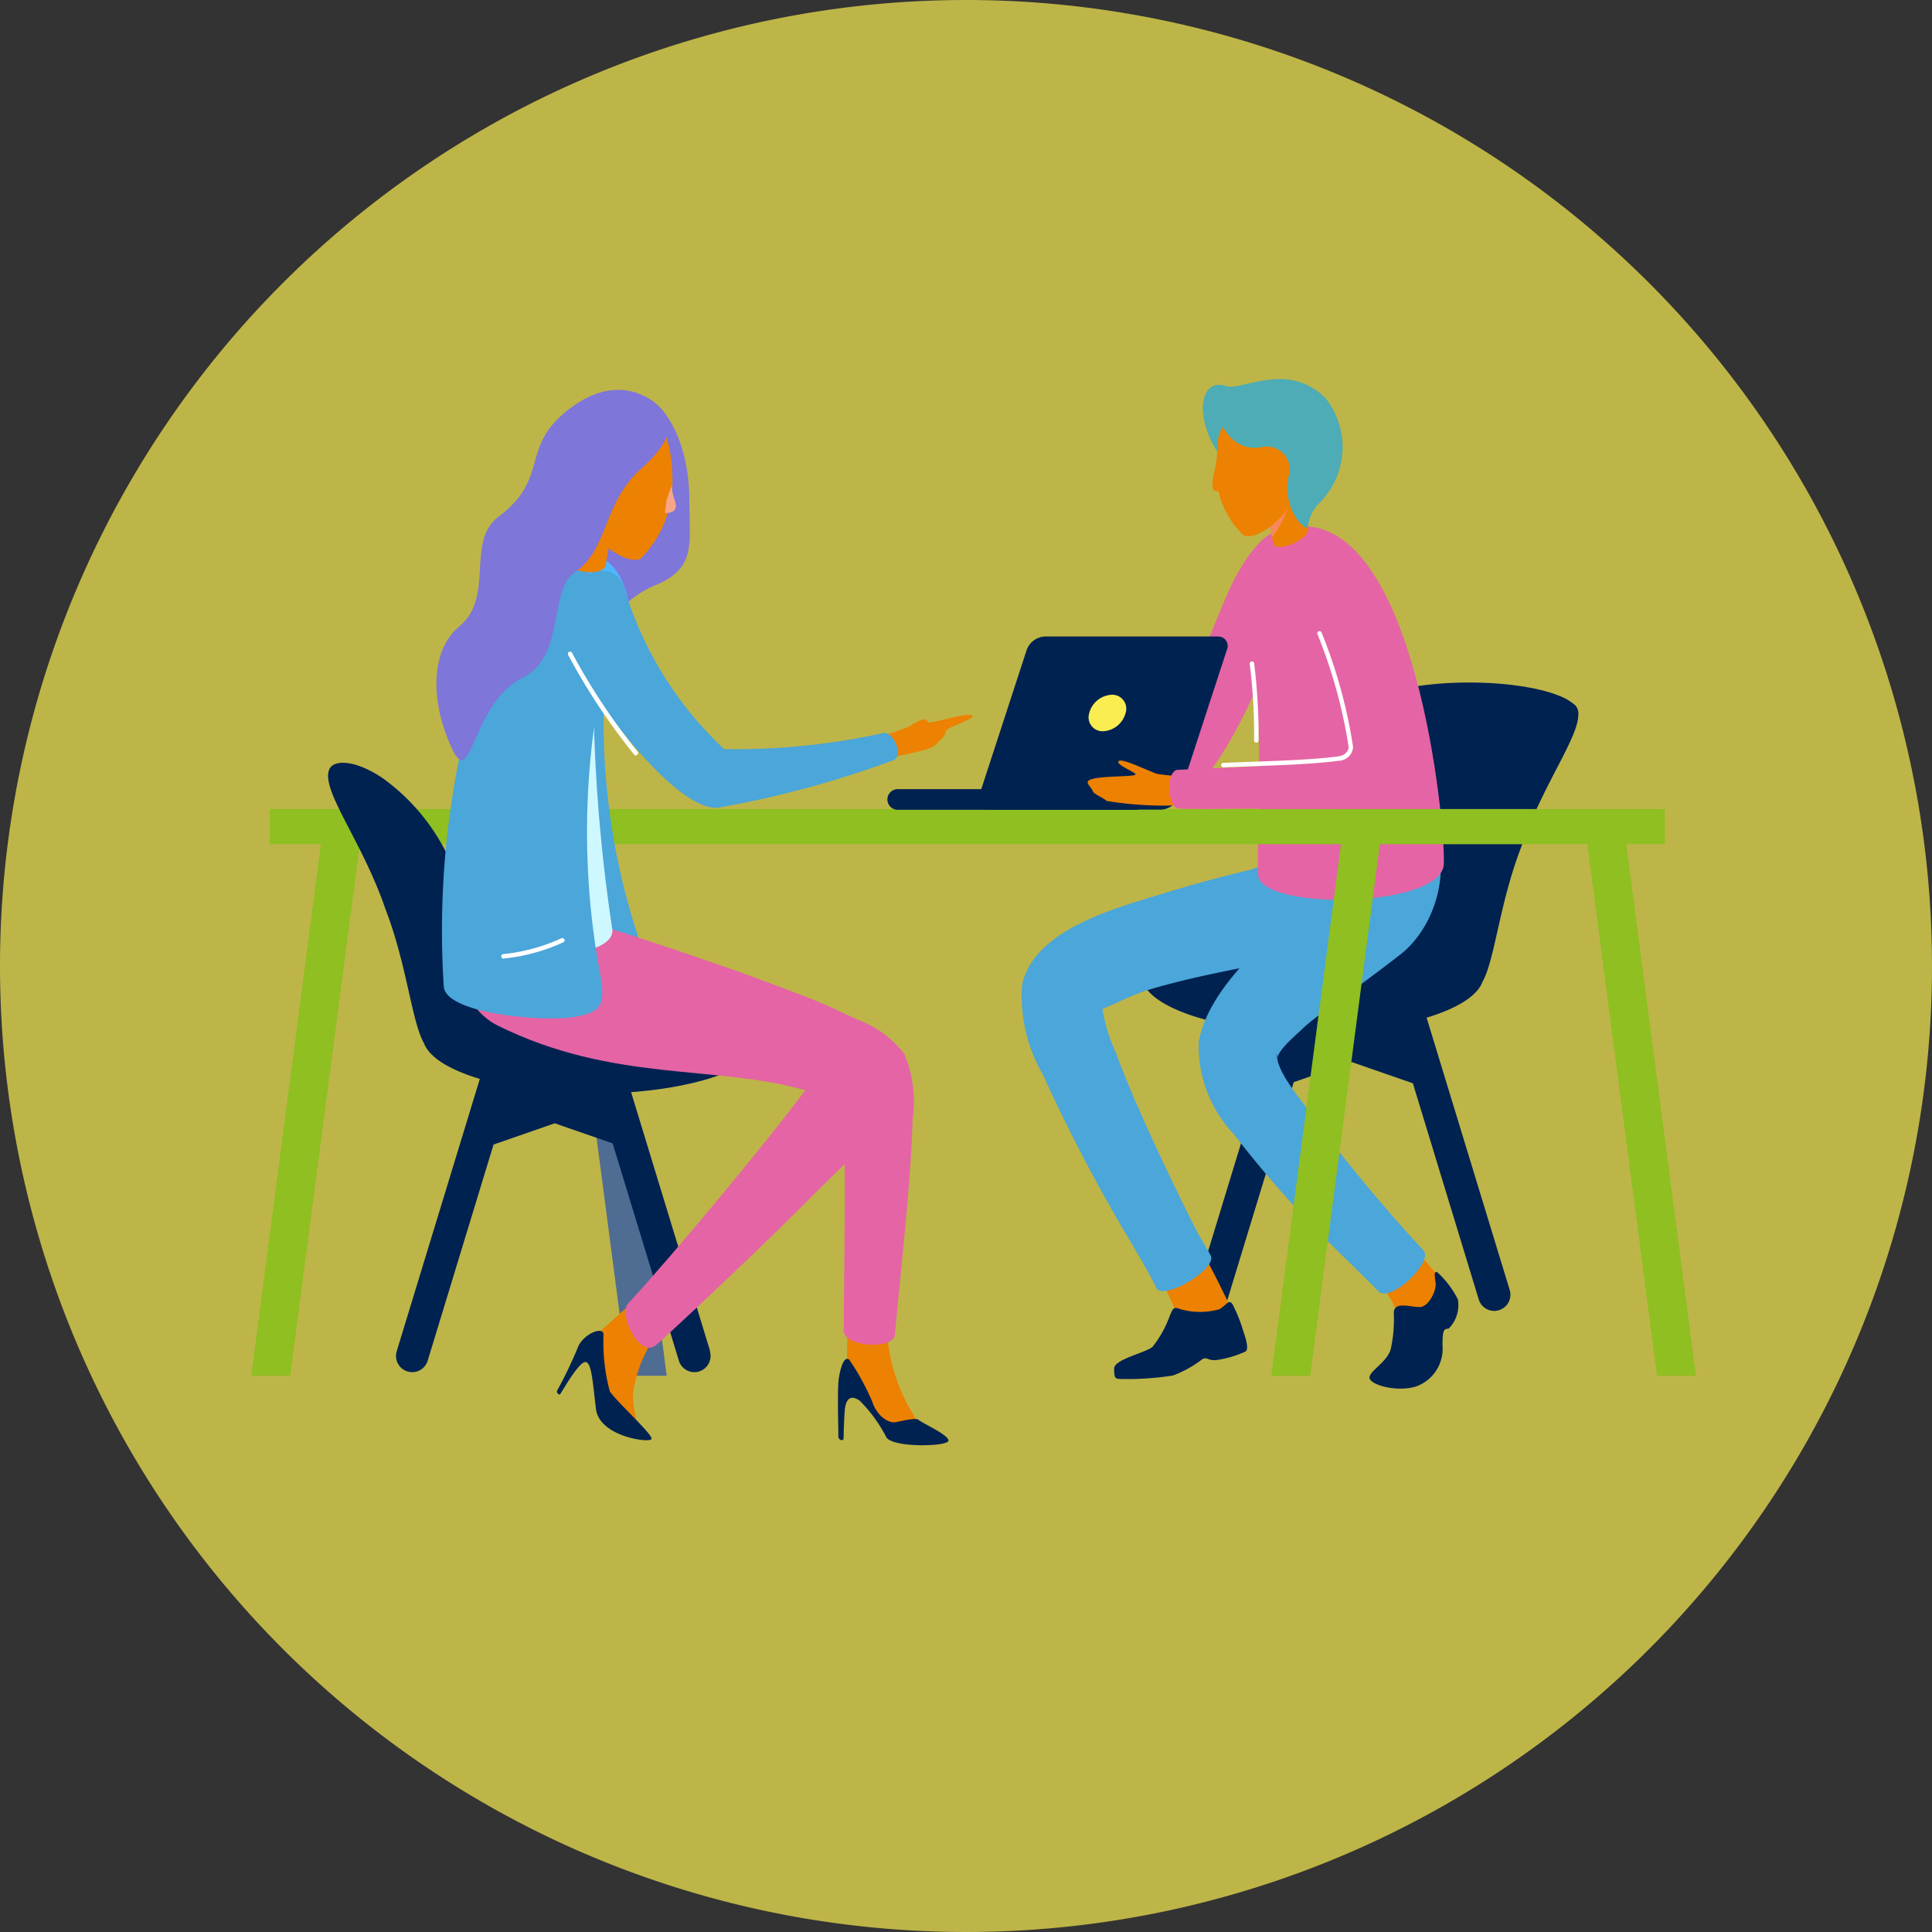 <svg xmlns="http://www.w3.org/2000/svg" width="56.118" height="56.118"><rect width="100%" height="100%" fill="#333333" stroke="none"/><defs><clipPath id="a"><circle data-name="楕円形 192" cx="28.059" cy="28.059" r="28.059" fill="#dedede"/></clipPath></defs><g data-name="グループ 12439"><path data-name="パス 11873" d="M28.059 0A28.059 28.059 0 110 28.059 28.059 28.059 0 0128.059 0z" fill="#faed52" opacity=".7"/><g data-name="マスクグループ 22"><g data-name="グループ 12438" clip-path="url(#a)"><path data-name="パス 11874" d="M19.366 39.962h-1.132l-2.09-15.951h1.132z" fill="#4f6c93"/><path data-name="パス 11875" d="M7.298 39.962H8.43l2.09-15.951H9.388z" fill="#8fbf21"/><path data-name="パス 11876" d="M25.761 22.013s1.337-.208 1.436-.4c.043-.082.226-.142.284-.387.021-.089.8-.345.773-.421-.062-.163-1.258.245-1.292.174-.1-.2-.38.027-.585.139a7.672 7.672 0 01-.971.311z" fill="#ed8102"/><path data-name="パス 11877" d="M36.499 12.167c.339.7.318 1.412-.046 1.588s-.934-.25-1.273-.951-.318-1.412.046-1.587.935.25 1.273.95z" fill="#4dacb5"/><path data-name="パス 11878" d="M45.845 20.71c0 .489-2.234 3.5-3.987 3.5s-2.359-3.011-2.359-3.5 1.421-.886 3.173-.886 3.173.397 3.173.886z" fill="#002251"/><path data-name="パス 11879" d="M34.747 37.471l2.5-8.192a.47.47 0 01.916.073l1.078-.374v-.011l.016.006.016-.006v.011l1.16.4a.47.47 0 01.919-.1l2.5 8.192a.47.47 0 11-.9.274l-1.913-6.278-1.777-.617-1.683.584-1.923 6.311a.47.47 0 11-.9-.274z" fill="#002251"/><path data-name="パス 11880" d="M38.126 26.645a5.369 5.369 0 003.97-2.906 5.982 5.982 0 012.141-2.9c.765-.526 1.391-.565 1.555-.305.323.572-.92 2.064-1.609 4.079-.632 1.633-.763 3.276-1.124 3.91-.305.824-2.4 1.462-4.933 1.462-2.746 0-4.973-.747-4.973-1.67s2.226-1.67 4.973-1.67z" fill="#002251"/><path data-name="パス 11881" d="M33.515 36.83a8.019 8.019 0 01.786 1.676c.074.482 1.454-.51 1.454-.51s-.663-1.4-.839-1.612-1.401.446-1.401.446z" fill="#ed8102"/><path data-name="パス 11882" d="M39.642 36.887a2.877 2.877 0 011 1.4c.1.477 1.463-.836 1.463-.836s-.994-1.189-1.217-1.35-1.246.786-1.246.786z" fill="#ed8102"/><path data-name="パス 11883" d="M37.723 17.425c-1.149 1.843-2.824 8.26-5.877 5.456-.734-.674.633-1.084 1.511-.725a.134.134 0 00-.039 0h.054-.035s-.032 0-.02-.011c.7-.46 1.058-1.739 1.357-2.475.364-.9.692-1.808 1.1-2.684.253-.526.9-1.666 1.6-1.575s.712 1.425.349 2.014z" fill="#e564a5"/><path data-name="パス 11884" d="M38.501 27.718q-1.534.2-3.052.52c-.7.145-1.4.307-2.085.512-.52.157-.98.427-1.479.608.078-.028.1-.247.108-.334l-.009.059a.382.382 0 000-.065 4.895 4.895 0 00.423 1.547c.354.956.77 1.89 1.2 2.814q.541 1.166 1.119 2.314c.113.225.294.5.441.778.2.385-1.395 1.337-1.583.936-.2-.419-.454-.841-.672-1.215a48.753 48.753 0 01-2.624-4.985 4.535 4.535 0 01-.6-2.6c.343-1.624 2.757-2.237 4.094-2.653a40.836 40.836 0 012.528-.688 7.552 7.552 0 012.1-.409 1.445 1.445 0 01.091 2.861z" fill="#4ba6d9"/><path data-name="パス 11885" d="M40.661 27.737c-1.4 1.087-2.455 1.779-2.829 2.147-.165.162-.711.608-.724.853a.172.172 0 010-.04c.011.076-.012-.084-.009-.1-.076.454.666 1.315.908 1.662.477.686 1 1.343 1.528 1.986q.722.873 1.479 1.716c.108.119.229.238.336.365.288.34-.971 1.533-1.311 1.183-.311-.32-.651-.646-.963-.956a32.145 32.145 0 01-3.23-3.6 3.721 3.721 0 01-1.026-2.7c.254-1.359 1.519-2.512 2.47-3.429.7-.68 2.536-3.139 3.64-3.028 1.322.134 1.206 2.795-.269 3.941z" fill="#4ba6d9"/><path data-name="パス 11886" d="M36.24 18.569c.517 2.542.272 3.83.3 6.82.011 1.06 5.146 1 5.39-.221.109-.547-.636-9.7-3.986-9.881-1.78-.097-2.159 1.672-1.704 3.282z" fill="#e564a5"/><g data-name="グループ 12430"><path data-name="パス 11887" d="M36.492 21.571a.064.064 0 01-.064-.063v-.2a16.775 16.775 0 00-.126-2.015.065.065 0 11.128-.017 16.886 16.886 0 01.127 2.03v.2a.065.065 0 01-.063.066z" fill="#fff"/></g><g data-name="グループ 12431"><path data-name="パス 11888" d="M37.994 15.351a5.715 5.715 0 00-.506-1.593.434.434 0 00-.643-.168.579.579 0 00-.227.714 10.416 10.416 0 01.36 1.469c.057.323 1.075-.102 1.016-.422z" fill="#ed8102"/></g><path data-name="パス 11889" d="M37.598 14.206a1.131 1.131 0 00.024-.155c-.074-.181-.129-.281-.135-.294a.434.434 0 00-.643-.168.579.579 0 00-.227.714 10.126 10.126 0 01.331 1.31 4.213 4.213 0 00.65-1.407z" fill="#f6895c"/><g data-name="グループ 12432"><path data-name="パス 11890" d="M36.122 15.551c.471.179 1.57-.73 1.867-1.921s-1.694-2.275-2.366-1.388c-.327.432-.239.647-.286 1.214a2.575 2.575 0 00.785 2.095z" fill="#ed8102"/></g><path data-name="パス 11891" d="M35.348 13.285c-.029.282-.2.8-.1.939.064.085.306.04.306.04s-.082-.163-.083-.177-.123-.802-.123-.802z" fill="#ed8102"/><path data-name="パス 11892" d="M35.286 11.73c.105.536.458 1.4 1.348 1.261a.665.665 0 01.8.834c-.217.97.513 1.643.549 1.475.121-.568.289-.595.527-.9a2.286 2.286 0 00-.022-2.852c-1.123-1.075-2.4-.179-2.886-.336-.199-.064-.397.102-.316.518z" fill="#4dacb5"/><path data-name="長方形 832" fill="#8fbf21" d="M7.834 23.499H48.36v1.023H7.834z"/><path data-name="パス 11893" d="M13.81 21.187a22.407 22.407 0 00.236 6.84c.179.735 3.05.6 3.849.367s.911-.407.551-1.464a20.035 20.035 0 01-.831-7.8l-1.244-.3z" fill="#4ba6d9"/><path data-name="パス 11894" d="M20.024 14.545c0 1.265.213 1.967-1.018 2.468-1.315.536-1.945 2.161-2.185 2.161-.921 0-.131-2.917-.131-4.628s.746-3.1 1.667-3.1 1.667 1.388 1.667 3.099z" fill="#7e76d9"/><path data-name="パス 11895" d="M24.614 38.685s-.019 1.028-.015 1.049.688 1.075.952 1.429 1.2.387 1.214.369a6.557 6.557 0 00-.358-.647 5.276 5.276 0 01-.649-2.3c-.001-.553-1.121-.169-1.144.1z" fill="#ed8102"/><path data-name="パス 11896" d="M24.666 39.493a6.863 6.863 0 01.668 1.217c.166.482.512.628.676.6s.6-.145.677-.064.868.427.864.6-1.626.214-1.807-.1a4.2 4.2 0 00-.774-1.062c-.242-.166-.411-.094-.437.332s-.027.655-.029.758-.157.062-.153-.062-.035-1.374.013-1.673.147-.662.302-.546z" fill="#002251"/><path data-name="パス 11897" d="M20.628 39.25l-2.5-8.192a.47.47 0 00-.916.073l-1.078-.374v-.011l-.016.005-.016-.005v.011l-1.16.4a.47.47 0 00-.919-.1l-2.5 8.192a.47.47 0 00.9.274l1.913-6.278 1.777-.617 1.683.584 1.923 6.311a.47.47 0 00.9-.274z" fill="#002251"/><path data-name="パス 11898" d="M17.248 28.424a5.368 5.368 0 01-3.97-2.906 5.984 5.984 0 00-2.141-2.9c-.765-.526-1.391-.565-1.555-.305-.323.572.92 2.064 1.609 4.079.632 1.633.763 3.276 1.124 3.91.305.824 2.4 1.461 4.933 1.461 2.746 0 4.973-.747 4.973-1.669s-2.226-1.67-4.973-1.67z" fill="#002251"/><path data-name="パス 11899" d="M26.509 32.5a3.553 3.553 0 00-.245-1.892 2.986 2.986 0 00-1.345-.985c-1.009-.482-2.067-.878-3.118-1.271-1.845-.689-4.163-1.234-6.032-1.862a1.485 1.485 0 00-1.646 2.423 2.837 2.837 0 001.722.8q1.449.361 2.893.742c1.035.274 3.06.537 4.085.841.513.152 1.649.619 1.666.961.093 1.843.024 4.56.019 6.4 0 .459 1.445.56 1.485.118.159-1.761.474-4.512.516-6.28.006-.264-.006.273 0 .005z" fill="#e564a5"/><path data-name="パス 11900" d="M18.591 37.651c-.435.35-1.282 1.137-1.282 1.137a12.967 12.967 0 00.236 1.69 8.4 8.4 0 001.011.982 2.81 2.81 0 01-.169-.982 3.823 3.823 0 01.848-1.921c.441-.529.5-.9.312-1.065s-.508-.202-.956.159z" fill="#ed8102"/><path data-name="パス 11901" d="M17.53 38.766a5.515 5.515 0 00.183 1.648c.2.305 1.256 1.256 1.211 1.383s-1.511-.066-1.612-.865-.127-1.439-.341-1.363-.666.89-.7.926-.122-.041-.086-.107a12.656 12.656 0 00.59-1.226c.141-.411.755-.661.755-.396z" fill="#002251"/><path data-name="パス 11902" d="M25.992 31.241c-.045-1.377-1.939-2.04-2.961-2.431-2.509-.958-9.806-3.523-9.91-2.576-.114 1.034.092 2.94 1.339 3.557 3.348 1.656 6.3 1.127 8.931 1.877-1.143 1.535-3.853 4.8-5.152 6.2-.277.3.341 1.64.845 1.181 1.26-1.148 3.374-3.154 4.568-4.37.844-.858 2.38-2.098 2.34-3.438z" fill="#e564a5"/><path data-name="パス 11903" d="M18.11 19.723l.028-.155c.429-1.748.113-3.658-1.482-3.531-1.195.1-2.038 1.724-2.616 3.686z" fill="#4fb6fe"/><path data-name="パス 11904" d="M17.234 19.253l-3.1.168a29.881 29.881 0 00-1.175 7.357c.2 1.316 5.07 1.294 4.82.174a48.828 48.828 0 01-.545-7.699z" fill="#cef8ff"/><path data-name="パス 11905" d="M13.469 21.418a25.255 25.255 0 00-.578 7.249c.091.8 2.957 1.015 3.778.873s.953-.315.721-1.476a22.607 22.607 0 01.1-8.334l-.526-4.012z" fill="#4ba6d9"/><path data-name="パス 11906" d="M25.646 21.295a19.966 19.966 0 01-4.612.464 10.546 10.546 0 01-2.866-4.561c-.339-1.427-2.422-.107-1.87 1.257.575 1.421 3.248 5.115 4.554 5.008a29.212 29.212 0 005.114-1.387c.285-.149-.035-.861-.32-.781z" fill="#4ba6d9"/><g data-name="グループ 12433"><path data-name="パス 11907" d="M16.393 16.209a8.417 8.417 0 01.6-2.028.624.624 0 01.758-.39.565.565 0 01.268.773 14.637 14.637 0 00-.424 1.838c-.069.399-1.269.203-1.202-.193z" fill="#ed8102"/></g><g data-name="グループ 12434"><path data-name="パス 11908" d="M18.601 16.234c-.555.21-1.849-.86-2.2-2.264s2.13-2.685 2.516-2.183a3.6 3.6 0 01.609 1.979 3.17 3.17 0 01-.925 2.468z" fill="#ed8102"/></g><path data-name="パス 11909" d="M19.518 14.09c-.015.36.2.56.075.725-.075.1-.281.087-.281.087l.052-.393c.002-.016.154-.419.154-.419z" fill="#f8a786"/><path data-name="パス 11910" d="M19.447 12.336s.069.488-.8 1.255c-1.164 1.025-.951 2.362-1.96 3.04-.746.5-.266 2.446-1.5 3.05-1.5.738-1.476 3.3-2.059 2.063s-.693-2.8.219-3.555c1.027-.849.177-2.463 1.129-3.177 1.557-1.17.551-2.055 2.167-3.214 1.635-1.17 2.822.143 2.804.538z" fill="#7e76d9"/><path data-name="パス 11911" d="M33.278 23.222a.3.3 0 01-.3.3h-6.907a.3.3 0 01-.295-.3.3.3 0 01.295-.3h6.907a.3.3 0 01.3.3z" fill="#002251"/><path data-name="パス 11912" d="M34.25 23.125a.591.591 0 01-.52.392H28.7a.275.275 0 01-.264-.392l1.385-4.245a.592.592 0 01.52-.392h5.03a.275.275 0 01.264.392z" fill="#002251"/><path data-name="パス 11913" d="M32.695 20.71a.713.713 0 01-.656.53.405.405 0 01-.4-.53.713.713 0 01.656-.53.406.406 0 01.4.53z" fill="#faed52"/><path data-name="パス 11914" d="M34.543 23.373a10.14 10.14 0 01-2.406-.11c-.07-.086-.359-.187-.394-.283s-.184-.214-.142-.283c.11-.183 1.331-.116 1.381-.2.036-.057-.577-.279-.491-.387s.89.3 1.135.372a7.119 7.119 0 001.1.071z" fill="#ed8102"/><path data-name="パス 11915" d="M39.488 16.52c.7 1.591 1.7 3.516 1.6 5.289-.087 1.519-1.3 1.673-2.533 1.681h-1.844c-.812-.006-1.644.019-2.456 0-.353-.007-.393-1.112-.045-1.129 1.646-.079 3.434-.115 5.065-.357a.15.15 0 00.105-.084 6.65 6.65 0 00-.515-2.1 20.593 20.593 0 00-.992-2.215c-.254-.495-.38-1.061.131-1.462a.98.98 0 011.484.377z" fill="#e564a5"/><g data-name="グループ 12435"><path data-name="パス 11916" d="M35.526 22.289a.065.065 0 010-.129c.272-.012.56-.023.852-.033.892-.033 1.815-.066 2.49-.157.3-.041.306-.262.306-.272a14.686 14.686 0 00-.91-3.286.065.065 0 01.121-.045 14.767 14.767 0 01.918 3.331.429.429 0 01-.418.4c-.681.092-1.607.126-2.5.159-.292.011-.579.021-.851.033z" fill="#fff"/></g><path data-name="パス 11917" d="M33.992 38.182a3.223 3.223 0 01-.516.941c-.232.183-1.115.36-1.114.631s.027.292.166.3a8.46 8.46 0 001.541-.1 3.249 3.249 0 00.866-.483c.144-.058.164.072.442.028a3.1 3.1 0 00.8-.241c.118-.073-.015-.45-.068-.606a4.322 4.322 0 00-.31-.771c-.107-.144-.15 0-.369.144a2.052 2.052 0 01-1.166-.005c-.19-.082-.203.028-.272.162z" fill="#002251"/><path data-name="パス 11918" d="M40.485 38.14a4.012 4.012 0 01-.092 1.06c-.12.378-.608.613-.613.814s.756.43 1.335.264a1.162 1.162 0 00.785-1.2c0-.493.052-.47.178-.487a.96.96 0 00.269-.848 2.748 2.748 0 00-.6-.791c-.114-.04-.063.138-.046.338s-.2.676-.47.676-.747-.178-.746.174z" fill="#002251"/><path data-name="パス 11919" d="M49.262 39.962H48.13l-2.09-15.951h1.132z" fill="#8fbf21"/><path data-name="パス 11920" d="M36.925 39.962h1.132l2.09-15.951h-1.129z" fill="#8fbf21"/><g data-name="グループ 12436"><path data-name="パス 11921" d="M18.472 21.946a.064.064 0 01-.05-.024 18.454 18.454 0 01-1.92-2.9.064.064 0 11.114-.06 18.322 18.322 0 001.907 2.875.064.064 0 01-.05.1z" fill="#fff"/></g><g data-name="グループ 12437"><path data-name="パス 11922" d="M14.619 27.843a.065.065 0 01-.006-.129 5.365 5.365 0 001.7-.463.065.065 0 01.058.115 5.405 5.405 0 01-1.744.476z" fill="#fff"/></g></g></g></g></svg>